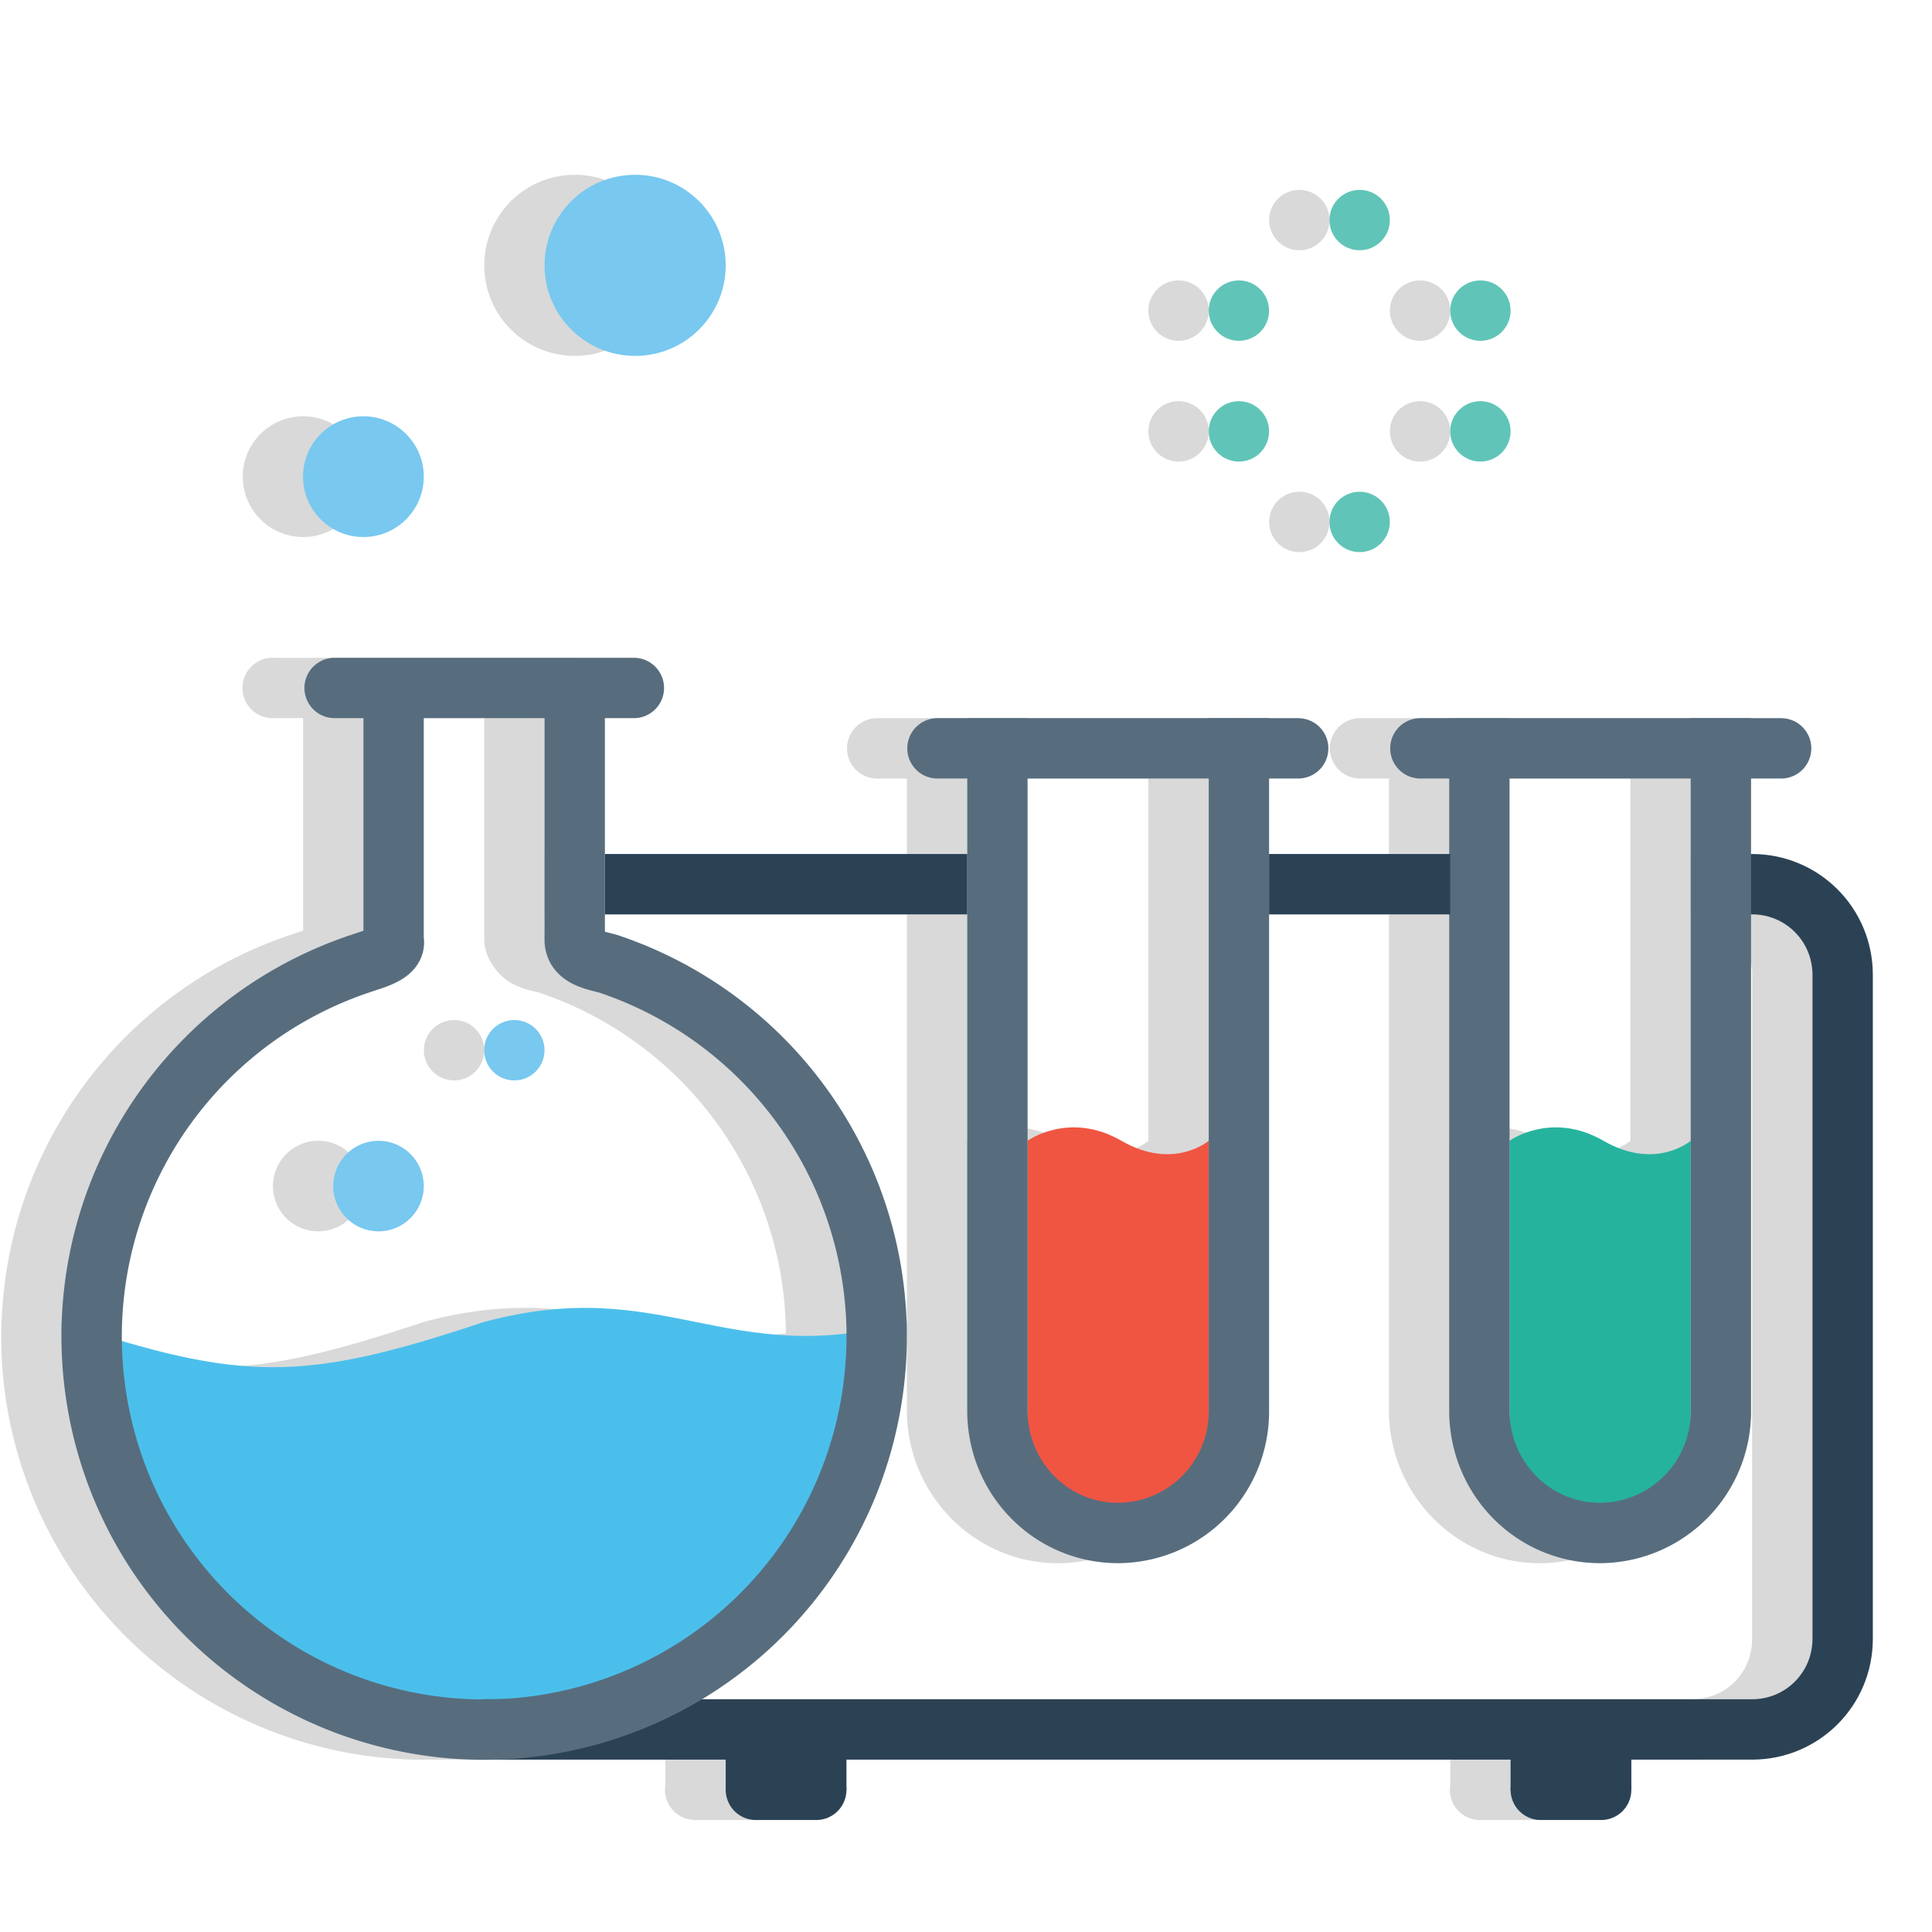 <?xml version="1.0" encoding="UTF-8"?>
<svg xmlns="http://www.w3.org/2000/svg" width="32" height="32" id="science">
  <g transform="translate(.019 -1020.467)">
    <path d="M9.502 1023.362a1.5 1.5 0 0 0-1.5 1.5 1.5 1.5 0 0 0 1.5 1.5 1.5 1.5 0 0 0 1.5-1.5 1.5 1.5 0 0 0-1.5-1.5Zm12 .25a.5.5 0 0 0-.5.5.5.5 0 0 0 .5.5.5.5 0 0 0 .5-.5.5.5 0 0 0-.5-.5zm-2 1.5a.5.5 0 0 0-.5.5.5.5 0 0 0 .5.5.5.5 0 0 0 .5-.5.5.5 0 0 0-.5-.5zm4 0a.5.5 0 0 0-.5.5.5.5 0 0 0 .5.5.5.5 0 0 0 .5-.5.5.5 0 0 0-.5-.5zm-4 2a.5.5 0 0 0-.5.5.5.5 0 0 0 .5.5.5.5 0 0 0 .5-.5.5.5 0 0 0-.5-.5zm4 0a.5.5 0 0 0-.5.5.5.5 0 0 0 .5.5.5.5 0 0 0 .5-.5.5.5 0 0 0-.5-.5zm-18.5.25a1 1 0 0 0-1 1 1 1 0 0 0 1 1 1 1 0 0 0 1-1 1 1 0 0 0-1-1zm16.5 1.25a.5.5 0 0 0-.5.5.5.5 0 0 0 .5.5.5.5 0 0 0 .5-.5.5.5 0 0 0-.5-.5zm-17.03 2.75a.5.5 0 0 0 .051 1h.479v3.518c-.061.022-.114.038-.211.072a7.016 7.016 0 0 0-4.783 6.412l-.006-.002.002.055a7.006 7.006 0 0 0 6.992 7.197l.045-.002h3.961v.418a.5.5 0 0 0 .5.582h1a.5.5 0 0 0 .5-.582v-.418h11v.418a.5.5 0 0 0 .5.582h1a.5.5 0 0 0 .5-.582v-.418h2c1.1 0 2-.9 2-2v-11c0-1.1-.9-2-2-2a.5.5 0 0 0-.016 0v-1.25h.496a.5.5 0 1 0 0-1h-5.974a.5.5 0 1 0 0 1h.478v1.25h-2.984v-1.25h.482a.5.5 0 1 0 0-1H14.51a.5.5 0 1 0 0 1h.492v1.25h-6v-2.25h.478a.5.5 0 1 0 0-1H4.523a.5.5 0 0 0-.05 0zm1.53 1h2v3.666c0 .338.269.635.473.736.191.096.34.119.423.139a6 6 0 0 1 4.1 5.65c-2.264.257-3.358-.898-5.996-.191-2.635.878-3.73.985-5.988.32a5.996 5.996 0 0 1 4.1-5.783h.005c.094-.033.261-.074.451-.174a.825.825 0 0 0 .307-.254c.1-.137.155-.369.111-.554l.014.113V1032.362zm10 1h3v6s-.58.5-1.445 0c-.866-.5-1.555 0-1.555 0v-6zm7.984 0h3v6s-.579.5-1.445 0c-.866-.5-1.555 0-1.555 0v-6zm-14.984 2.25h6v8.217c0 1.388 1.12 2.53 2.5 2.53s2.5-1.142 2.5-2.53v-8.217h2.984v8.217c0 1.388 1.12 2.53 2.5 2.53s2.5-1.142 2.5-2.53v-8.217a.5.5 0 0 0 .016 0c.563 0 1 .437 1 1v11c0 .563-.437 1-1 1h-17.4a7.006 7.006 0 0 0 3.31-4.883c.072-.44.097-.876.086-1.308 0-.02.004-.04.004-.059l-.006.002a7.017 7.017 0 0 0-4.781-6.41l-.016-.01h-.013l-.184-.05v-.282zm-1.5 1.75a.5.5 0 0 0-.5.5.5.5 0 0 0 .5.5.5.5 0 0 0 .5-.5.5.5 0 0 0-.5-.5zm-2.25 2a.75.75 0 0 0-.75.75.75.75 0 0 0 .75.75.75.75 0 0 0 .75-.75.75.75 0 0 0-.75-.75z" opacity=".15"></path>
    <path fill="#25b39e" d="M27.984 1039.362v5.232c0 .481-.97.868-1.445.868-.474 0-1.555-.387-1.555-.868v-5.232s.69-.5 1.555 0c.867.5 1.445 0 1.445 0z"></path>
    <path fill="#4bbfeb" d="M8 1042.362c3-.804 4 .804 7 0 0 3.878-3.122 7-7 7s-7-3.122-7-7c3 1 4 1 7 0z" color="#000" overflow="visible" style="isolation:auto;mix-blend-mode:normal"></path>
    <path fill="none" stroke="#2b4255" stroke-linecap="round" stroke-linejoin="round" d="M29.001 1035.112c.831 0 1.5.67 1.5 1.5v11c0 .831-.669 1.5-1.5 1.5h-21" color="#000" overflow="visible" style="isolation:auto;mix-blend-mode:normal"></path>
    <path fill="none" stroke="#2b4255" d="M12.001 1049.612h2"></path>
    <path fill="none" stroke="#2b4255" stroke-linecap="round" stroke-linejoin="round" d="M12.501 1050.112h1"></path>
    <path fill="none" stroke="#2b4255" d="M25.001 1049.612h2"></path>
    <path fill="none" stroke="#2b4255" stroke-linecap="round" stroke-linejoin="round" d="M25.501 1050.112h1"></path>
    <path fill="#f05542" d="M20 1039.362v5.232c0 .481-.97.868-1.445.868-.474 0-1.555-.387-1.555-.868v-5.232s.69-.5 1.555 0c.866.5 1.445 0 1.445 0z"></path>
    <path fill="none" stroke="#576d7e" stroke-linecap="square" d="M9.5 1032.694v3.336c0 .295.338.34.555.4a6.51 6.51 0 0 1 4.362 7.22 6.503 6.503 0 0 1-6.422 5.465 6.501 6.501 0 0 1-6.413-5.474 6.51 6.51 0 0 1 4.372-7.215c.238-.083.6-.166.546-.396v-3.336m14.001.168V1043.83a2.01 2.01 0 0 1-2 2.028c-1.108 0-2-.904-2-2.028v-10.966"></path>
    <path fill="none" stroke="#576d7e" stroke-linecap="round" stroke-linejoin="round" d="M15.508 1032.862h5.975m-15.96-1h4.957"></path>
    <path fill="none" stroke="#576d7e" stroke-linecap="square" d="M28.484 1032.862V1043.83a2.01 2.01 0 0 1-2 2.028c-1.108 0-2-.904-2-2.028v-10.966"></path>
    <path fill="none" stroke="#576d7e" stroke-linecap="round" stroke-linejoin="round" d="M23.507 1032.862h5.975"></path>
    <path fill="none" stroke="#2b4255" d="M21.001 1035.112h3m-8 0h-6"></path>
    <circle cx="6" cy="1028.362" r="1" fill="#78c8f0" color="#000" overflow="visible" style="isolation:auto;mix-blend-mode:normal"></circle>
    <circle style="isolation:auto;mix-blend-mode:normal" cx="10.501" cy="1024.862" r="1.5" fill="#78c8f0" color="#000" overflow="visible"></circle>
    <g fill="#60c5b8" color="#000" transform="translate(.001 -1.25)">
      <circle style="isolation:auto;mix-blend-mode:normal" cx="22.5" cy="1025.362" r=".5" overflow="visible"></circle>
      <circle cx="20.5" cy="1026.862" r=".5" overflow="visible" style="isolation:auto;mix-blend-mode:normal"></circle>
      <circle style="isolation:auto;mix-blend-mode:normal" cx="20.5" cy="1028.862" r=".5" overflow="visible"></circle>
      <circle style="isolation:auto;mix-blend-mode:normal" cx="24.5" cy="1026.862" r=".5" overflow="visible"></circle>
      <circle cx="24.5" cy="1028.862" r=".5" overflow="visible" style="isolation:auto;mix-blend-mode:normal"></circle>
      <circle cx="22.5" cy="1030.362" r=".5" overflow="visible" style="isolation:auto;mix-blend-mode:normal"></circle>
    </g>
    <circle style="isolation:auto;mix-blend-mode:normal" cx="8.5" cy="1037.862" r=".5" fill="#78c8f0" color="#000" overflow="visible"></circle>
    <circle cx="6.25" cy="1040.112" r=".75" fill="#78c8f0" color="#000" overflow="visible" style="isolation:auto;mix-blend-mode:normal"></circle>
  </g>
</svg>
